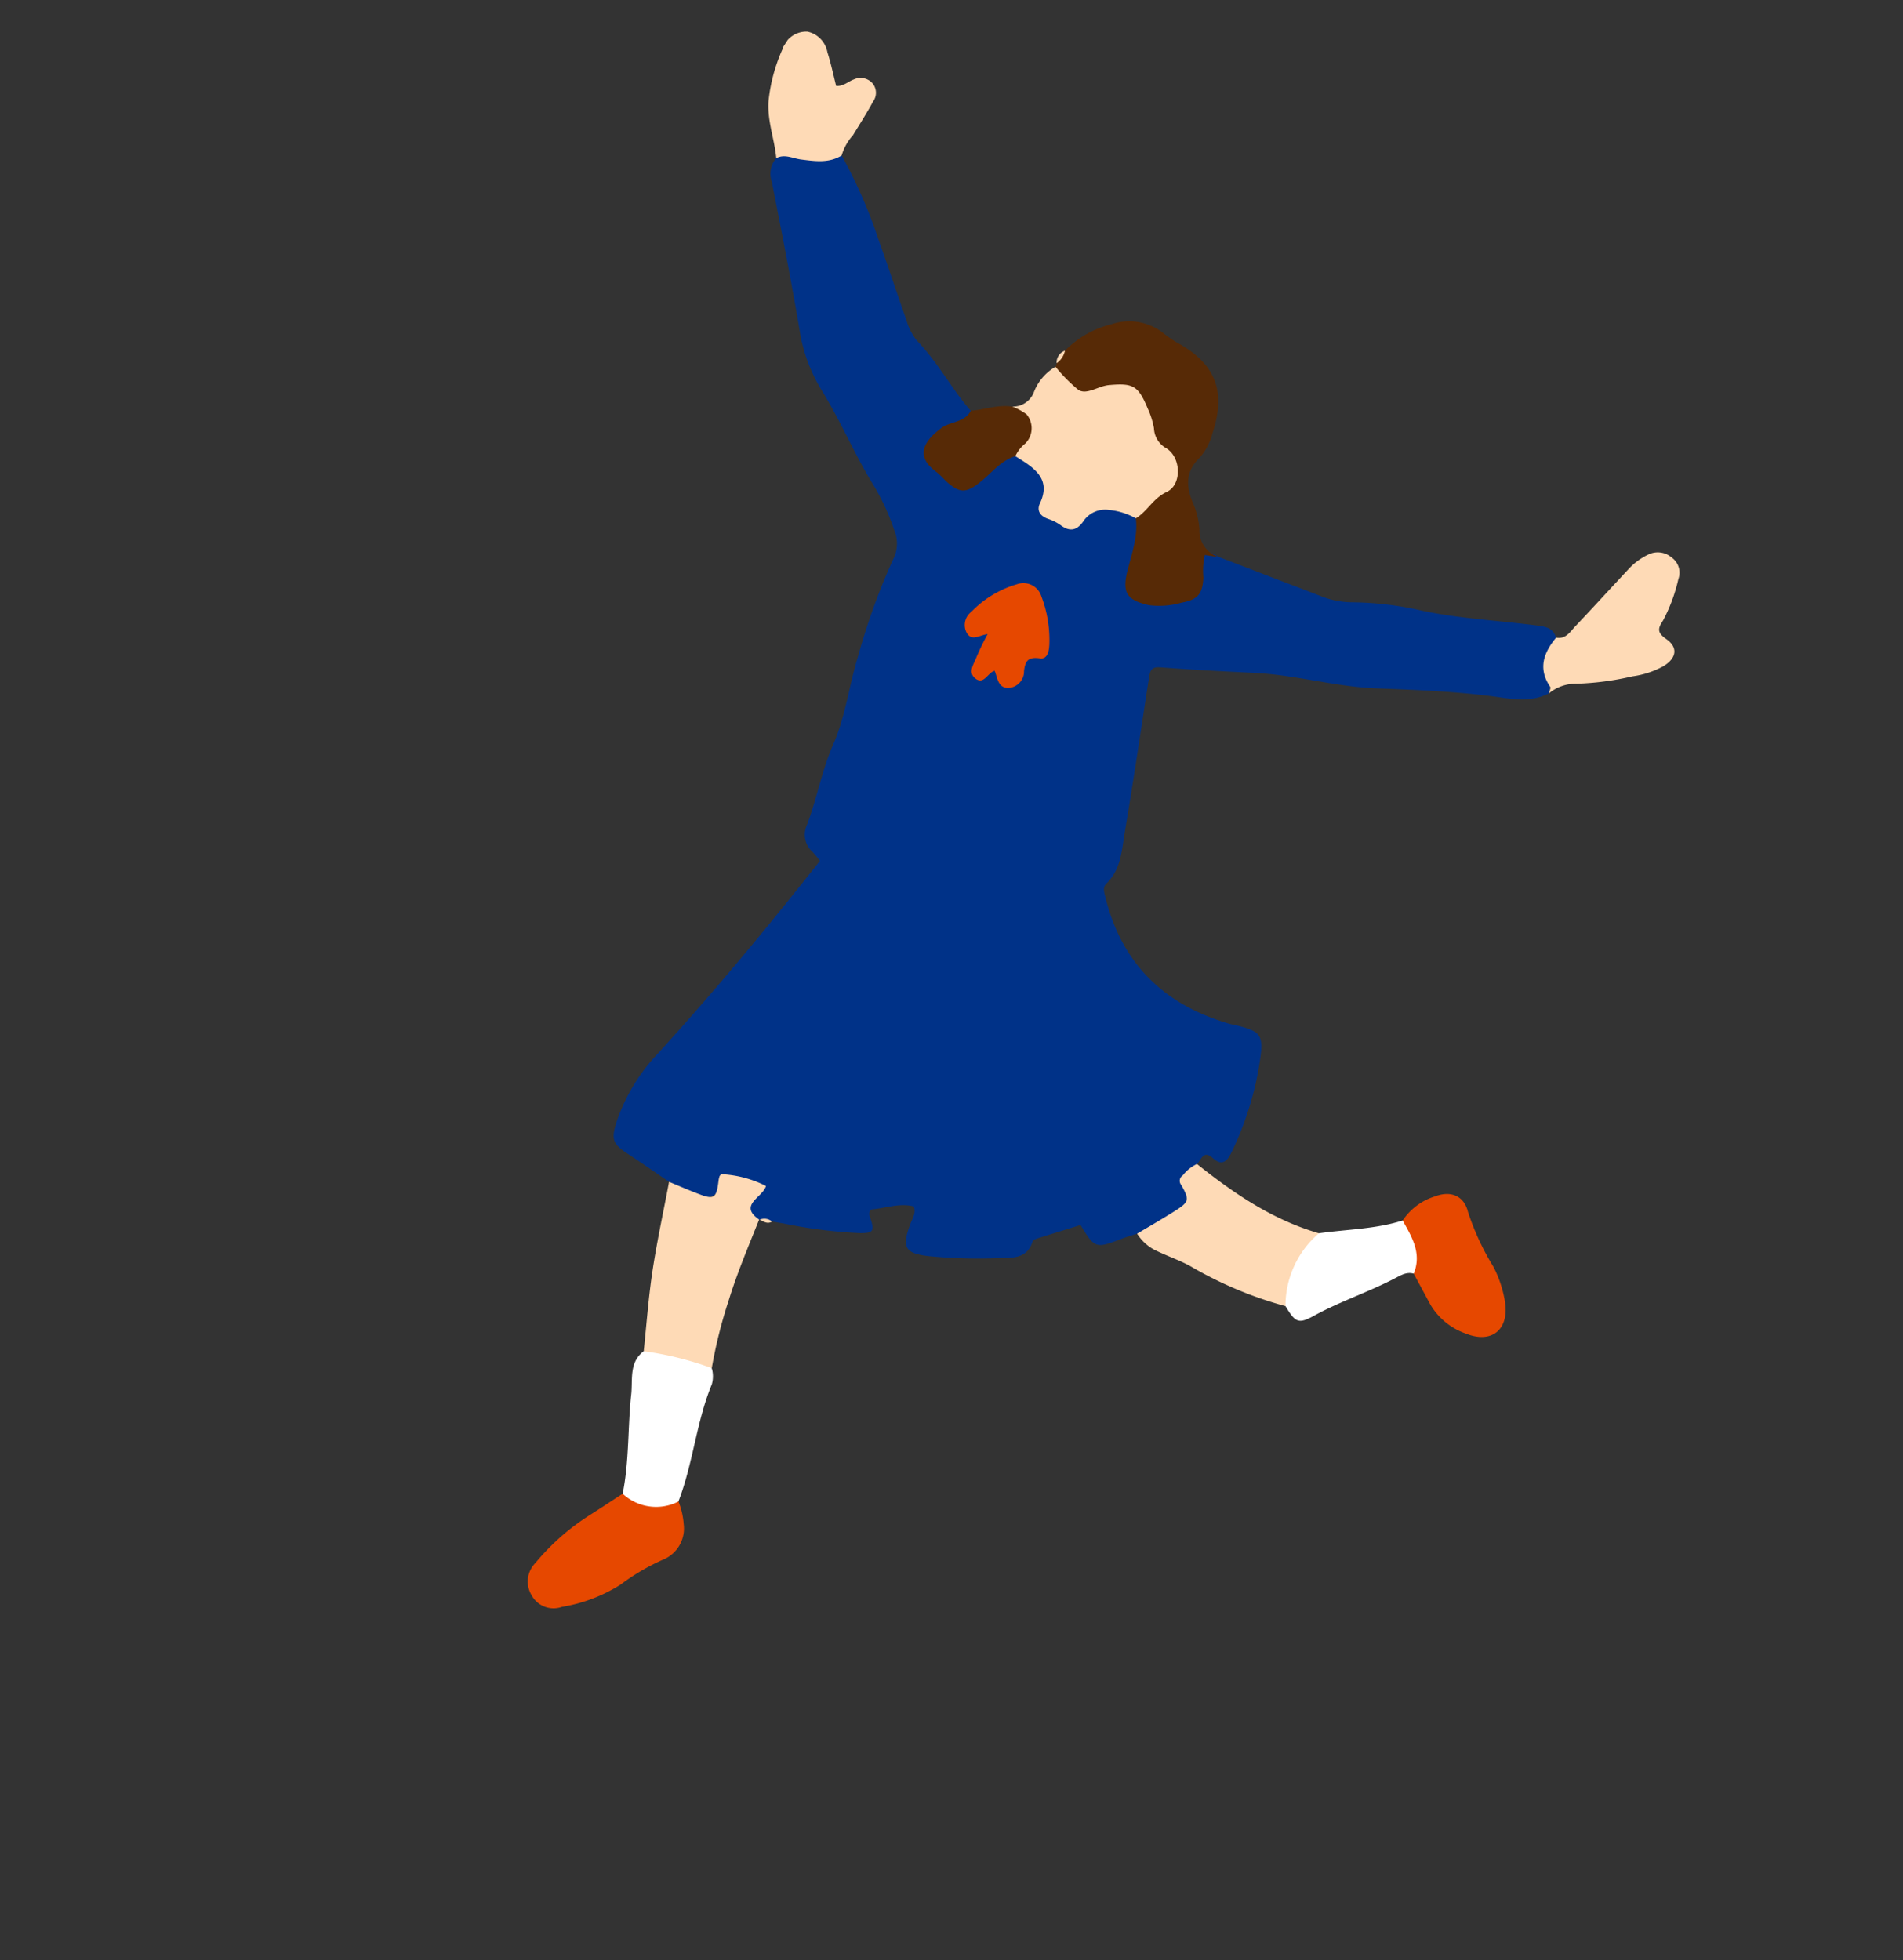 <svg xmlns="http://www.w3.org/2000/svg" xmlns:xlink="http://www.w3.org/1999/xlink" width="190.221" height="195.955" viewBox="0 0 190.221 195.955">
  <rect x="0" y="0" width="190.221" height="195.955" fill="#333333" stroke="none"/>
  <defs>
    <clipPath id="clip-path">
      <rect id="長方形_178" data-name="長方形 178" width="129.833" height="149.335" fill="none"/>
    </clipPath>
  </defs>
  <g id="グループ_266" data-name="グループ 266" transform="matrix(0.839, 0.545, -0.545, 0.839, 81.333, 0)">
    <g id="グループ_264" data-name="グループ 264" transform="translate(0)" clip-path="url(#clip-path)">
      <path id="パス_434" data-name="パス 434" d="M93.818,84.851c-.341.422-.7.83-1.019,1.269-1.618,2.25-1.727,2.284-4.193,1.088-.927,1.112-1.877,2.24-2.812,3.38-.144.176-.358.443-.313.6.53,1.827-.919,2.537-1.992,3.288a49.934,49.934,0,0,1-5.766,3.528c-2.326,1.2-2.911.824-3.462-1.754-.111-.518-.081-1.1-.643-1.524-1.422.489-2.3,1.729-3.361,2.538a.546.546,0,0,0,.222.693c1.22.952,1.241,1.186.089,1.928a47.835,47.835,0,0,1-6.933,3.36c-.356.155-.715.307-1.072.462-.371.181-.816.2-1.129.513l-.053.024c-1.157.573-1.729.056-1.969-1.062-.117-.553.13-1.4-.887-1.25a1.869,1.869,0,0,0-1.605,1.173c-1.2,3.109-1.659,3.364-5.14,2.879-1.638-.035-3.275-.094-4.914-.1-1.879,0-2.263-.266-2.766-2.133a18.53,18.53,0,0,1-.243-7.907C45.212,87.6,46.174,79.3,46.951,70.885a9.568,9.568,0,0,0-1.081-.346A2.317,2.317,0,0,1,43.9,68.543c-.608-2.744-1.709-5.353-2.176-8.15-.5-3.021-1.878-5.8-2.715-8.732a65.838,65.838,0,0,1-2.34-10.044,3.415,3.415,0,0,0-1.491-2.489A22.551,22.551,0,0,0,31.229,36.6c-3.343-1.554-6.382-3.651-9.706-5.225a16.081,16.081,0,0,1-5.051-3.737C13.036,23.9,9.5,20.248,5.959,16.6a2.382,2.382,0,0,1-.915-2.232c1.171-2.114,3.55-2.527,5.333-3.777A50.193,50.193,0,0,1,18.129,15.7c2.229,1.689,4.4,3.454,6.622,5.149a5.7,5.7,0,0,0,2,1.158c2.9.659,5.5,2.138,8.336,2.954.955,1.013-.1,1.653-.484,2.374-1.467,2.779-.753,4.083,2.321,4.291,1.47.1,2.066-.667,2.443-1.924.416-1.385.635-2.919,2.126-3.7,2.1-.54,3.731-.162,4.879,1.936.946,1.729,2.717,1.517,3.68-.4s2.259-3.107,4.515-2.931c1.667.8,2.09,2.442,2.644,3.974.857,2.367,1.552,2.873,3.245,2.236,2.379-.895,3.28-2.617,2.314-4.685-.635-1.356-1.01-2.417,1.112-2.433q5.279-1.126,10.561-2.25a8.542,8.542,0,0,0,3.024-1.2,32.249,32.249,0,0,1,6.306-3.1c3.661-1.406,7.044-3.393,10.571-5.075.8-.38,1.431-.563,2.136.041.477,1.844,1.774,3.294,2.429,5.054-1.074,1.916-3.113,2.61-4.873,3.466-3.385,1.649-6.6,3.563-9.816,5.485-3.564,2.13-7.591,3.306-11.175,5.406-2.7,1.579-5.4,3.134-8.145,4.635-.829.455-.585.937-.317,1.534,2.118,4.7,4.271,9.393,6.318,14.127.73,1.688,1.755,3.353,1.288,5.357-.125.538.265.843.614,1.171,5.02,4.729,10.843,5.863,17.364,3.883.15-.046.29-.119.437-.172,2.618-.926,2.993-.78,4.141,1.729a31.667,31.667,0,0,1,2.539,9c.126.927.116,1.83-1.246,1.61-1.253-.2-.856.766-1,1.355.282.493-.036,1.193.274,1.551,2.77,3.189.143,5.259-1.5,7.541" transform="translate(0.43 0.911)" fill="#003288"/>
      <path id="パス_435" data-name="パス 435" d="M61.145,23.908l-1.339.606A7.433,7.433,0,0,0,60.931,26.5c.812,1.427.716,2.15-.481,3.276a8.089,8.089,0,0,1-2.567,1.97c-2.122.8-2.965.452-3.7-1.706-.574-1.68-.97-3.433-2.147-4.843-.59-1.183-.149-2.249.3-3.36.771-1.922.287-3.014-1.726-3.469A6.127,6.127,0,0,1,47.7,16.561c-2.093-1.971-3.3-1.94-5.428.03-2.092,1.933-2.694,1.966-5.216.273a.633.633,0,0,0-.1-.357c.223-.5-.262-1.006.017-1.505a9.729,9.729,0,0,1,2.438-4.722,5.519,5.519,0,0,1,4.728-2.114,13.275,13.275,0,0,0,1.631.07c4.459-.387,6.926,1.337,8.047,5.634a5.967,5.967,0,0,1,.263,2.78c-.427,1.892.364,3.1,1.859,4.117a7.835,7.835,0,0,1,2.039,1.917,2.771,2.771,0,0,0,3.17,1.225" transform="translate(3.17 0.702)" fill="#572a06"/>
      <path id="パス_436" data-name="パス 436" d="M37.154,16.376a15.96,15.96,0,0,0,3.113.689c1.023.073,1.507-1.387,2.351-2.051,1.909-1.5,2.48-1.563,4.514-.172a8.121,8.121,0,0,1,1.617,1.327,2.389,2.389,0,0,0,2.128,1.007c1.753-.04,3.306,2.2,2.41,3.64-.795,1.281-.564,2.67-1.153,3.893a6.784,6.784,0,0,0-2.683.745,2.63,2.63,0,0,0-1.553,2.43c-.059,1.062-.555,1.539-1.621,1.493a4.655,4.655,0,0,0-1.393.135c-.832.223-1.486,0-1.6-.848-.328-2.409-2.018-2.644-3.924-2.615-.235,0-.468,0-.7.007-.188-.136-.414-.331-.383-.529.321-2.043-.732-3.037-2.574-3.457a2.253,2.253,0,0,0,1.04-2.31,5.017,5.017,0,0,1,.414-3.384" transform="translate(3.069 1.19)" fill="#fedab6"/>
      <path id="パス_437" data-name="パス 437" d="M48.077,98.825c1.063-.2,2.132-.377,3.188-.607,1.572-.343,1.669-.611.89-2.195a2.269,2.269,0,0,1-.157-.43.783.783,0,0,1,.039-.255,11.033,11.033,0,0,1,4.384-1.44c.362,1.147-1.316,3.109,1.256,3.187.561,2.817,1.056,5.644,1.846,8.416a47.665,47.665,0,0,0,2.27,6.607,9.78,9.78,0,0,1-6.621,2.291c-1.225-2.41-2.534-4.78-3.65-7.24-1.24-2.737-2.3-5.553-3.446-8.335" transform="translate(4.133 8.072)" fill="#fedab6"/>
      <path id="パス_438" data-name="パス 438" d="M86.787,79.759c.643-1.309,1.311-2.6,1.917-3.929.712-1.561.67-1.751-.879-2.552a.639.639,0,0,1-.386-.884,3.928,3.928,0,0,1,.569-1.728c4.708.463,9.395.564,13.993-.835.339,2.651.621,5.309,1.164,7.93a39.137,39.137,0,0,1-9.8,1.808c-1.442.048-2.885.464-4.353.611a4.573,4.573,0,0,1-2.231-.421" transform="translate(7.461 6.003)" fill="#fedab6"/>
      <path id="パス_439" data-name="パス 439" d="M91.676,18.077c-.083-.212-.11-.553-.255-.615-2.028-.855-2.4-2.5-2.175-4.441.9-.37.852-1.239.988-1.976.465-2.526.881-5.062,1.33-7.591a6.536,6.536,0,0,1,.872-2.4A2.141,2.141,0,0,1,94.63.02,1.857,1.857,0,0,1,96.3,1.455a16.527,16.527,0,0,1,.975,4.318c-.015.982.177,1.331,1.278,1.37,1.485.052,1.9,1.054,1.236,2.436a9.017,9.017,0,0,1-2.045,2.532,28.109,28.109,0,0,1-4.256,3.642,4.241,4.241,0,0,0-1.811,2.323" transform="translate(7.667 0)" fill="#fedab6"/>
      <path id="パス_440" data-name="パス 440" d="M65.509,122.628a7.382,7.382,0,0,1,1.669,1.609,3.365,3.365,0,0,1,.181,4.138,21.667,21.667,0,0,0-2.18,4.374,15.783,15.783,0,0,1-3.7,5.054,2.487,2.487,0,0,1-3.16.677,2.638,2.638,0,0,1-1.451-2.907,23.136,23.136,0,0,1,1.933-6.945c.554-1.2,1.074-2.411,1.61-3.617,1.657-.881,3.45-1.474,5.1-2.383" transform="translate(4.886 10.542)" fill="#e64800"/>
      <path id="パス_441" data-name="パス 441" d="M65.715,123.656a4.89,4.89,0,0,1-5.1,2.383c-1.228-3.11-3.192-5.827-4.691-8.79-.674-1.334-1.931-2.542-1.305-4.291a31.964,31.964,0,0,1,6.623-2.291,2.9,2.9,0,0,1,.889,1.355c.754,4.013,2.74,7.647,3.579,11.634" transform="translate(4.681 9.514)" fill="#fff"/>
      <path id="パス_442" data-name="パス 442" d="M10.806,11.286c-.649,1.36-1.921,1.929-3.176,2.54-.743.363-1.681.4-2.156,1.237-1.191-1.5-2.78-2.612-3.753-4.355A16.813,16.813,0,0,1,.071,5.636,2.512,2.512,0,0,1,1.189,2.773,2.58,2.58,0,0,1,4,3.413c.9.735,1.717,1.564,2.56,2.342C7.2,5.4,7.323,4.731,7.691,4.243a1.583,1.583,0,0,1,1.837-.667,1.481,1.481,0,0,1,.977,1.464c.1,1.312.113,2.628.148,3.943a5.18,5.18,0,0,0,.153,2.3" transform="translate(0 0.221)" fill="#fedab6"/>
      <path id="パス_443" data-name="パス 443" d="M106.615,65.046a6,6,0,0,1,1.393-3.775c1-1.37,2.4-1.643,3.622-.492a25.732,25.732,0,0,0,5.111,3.207,11.608,11.608,0,0,1,2.894,2.328c1.85,2.086,1.152,4.247-1.593,4.772a6.622,6.622,0,0,1-4.543-.511L110.431,68.9c-1.2-1.36-2.655-2.458-3.816-3.852" transform="translate(9.165 5.163)" fill="#e64800"/>
      <path id="パス_444" data-name="パス 444" d="M107.145,64.651c1.678.882,3.412,1.708,3.816,3.852-.659.2-.948.75-1.251,1.293-1.466,2.628-3.367,4.98-4.8,7.64-.857,1.6-1.207,1.6-2.921.769a9.536,9.536,0,0,1-1.165-7.93c2.125-1.853,4.511-3.413,6.318-5.624" transform="translate(8.635 5.558)" fill="#fff"/>
      <path id="パス_445" data-name="パス 445" d="M36.111,21.431a5.89,5.89,0,0,1,1.62-.13,2.159,2.159,0,0,1,1.482,2.51,3.4,3.4,0,0,0-.143,1.607c-.951,1.126-1.059,2.575-1.478,3.9-.6,1.915-1.125,2.27-3.036,1.956a9.534,9.534,0,0,0-1.144-.233c-2.524-.1-2.952-1.55-2.079-3.937.4-1.1,1.666-1.728,1.528-3.06,1.1-.854,1.942-2.022,3.249-2.613" transform="translate(2.658 1.829)" fill="#572a06"/>
      <path id="パス_446" data-name="パス 446" d="M36.983,14.46a2,2,0,0,1-.017,1.505,1.258,1.258,0,0,1,.017-1.505" transform="translate(3.157 1.243)" fill="#fedab6"/>
      <path id="パス_447" data-name="パス 447" d="M56.967,96.852a1.173,1.173,0,0,1,1.133-.514c-.232.5-.707.451-1.133.514" transform="translate(4.897 8.282)" fill="#fedab6"/>
      <path id="パス_448" data-name="パス 448" d="M48,43.418c-.5.516-.105,1.809-1.221,1.69-.984-.105-.887-1.16-1.052-1.875a24.544,24.544,0,0,1-.311-2.507c-.622.5-.907,1.5-1.826,1.031a1.653,1.653,0,0,1-.755-2.016,10.344,10.344,0,0,1,2.313-4.782,1.885,1.885,0,0,1,2.726-.313,12.17,12.17,0,0,1,3.279,3.6c.3.518.673,1.325-.029,1.658-1.028.489-1.14.946-.653,1.932a1.663,1.663,0,0,1-.427,2.3c-.851.52-1.42-.278-2.045-.72" transform="translate(3.677 2.94)" fill="#e64800"/>
    </g>
  </g>
</svg>

